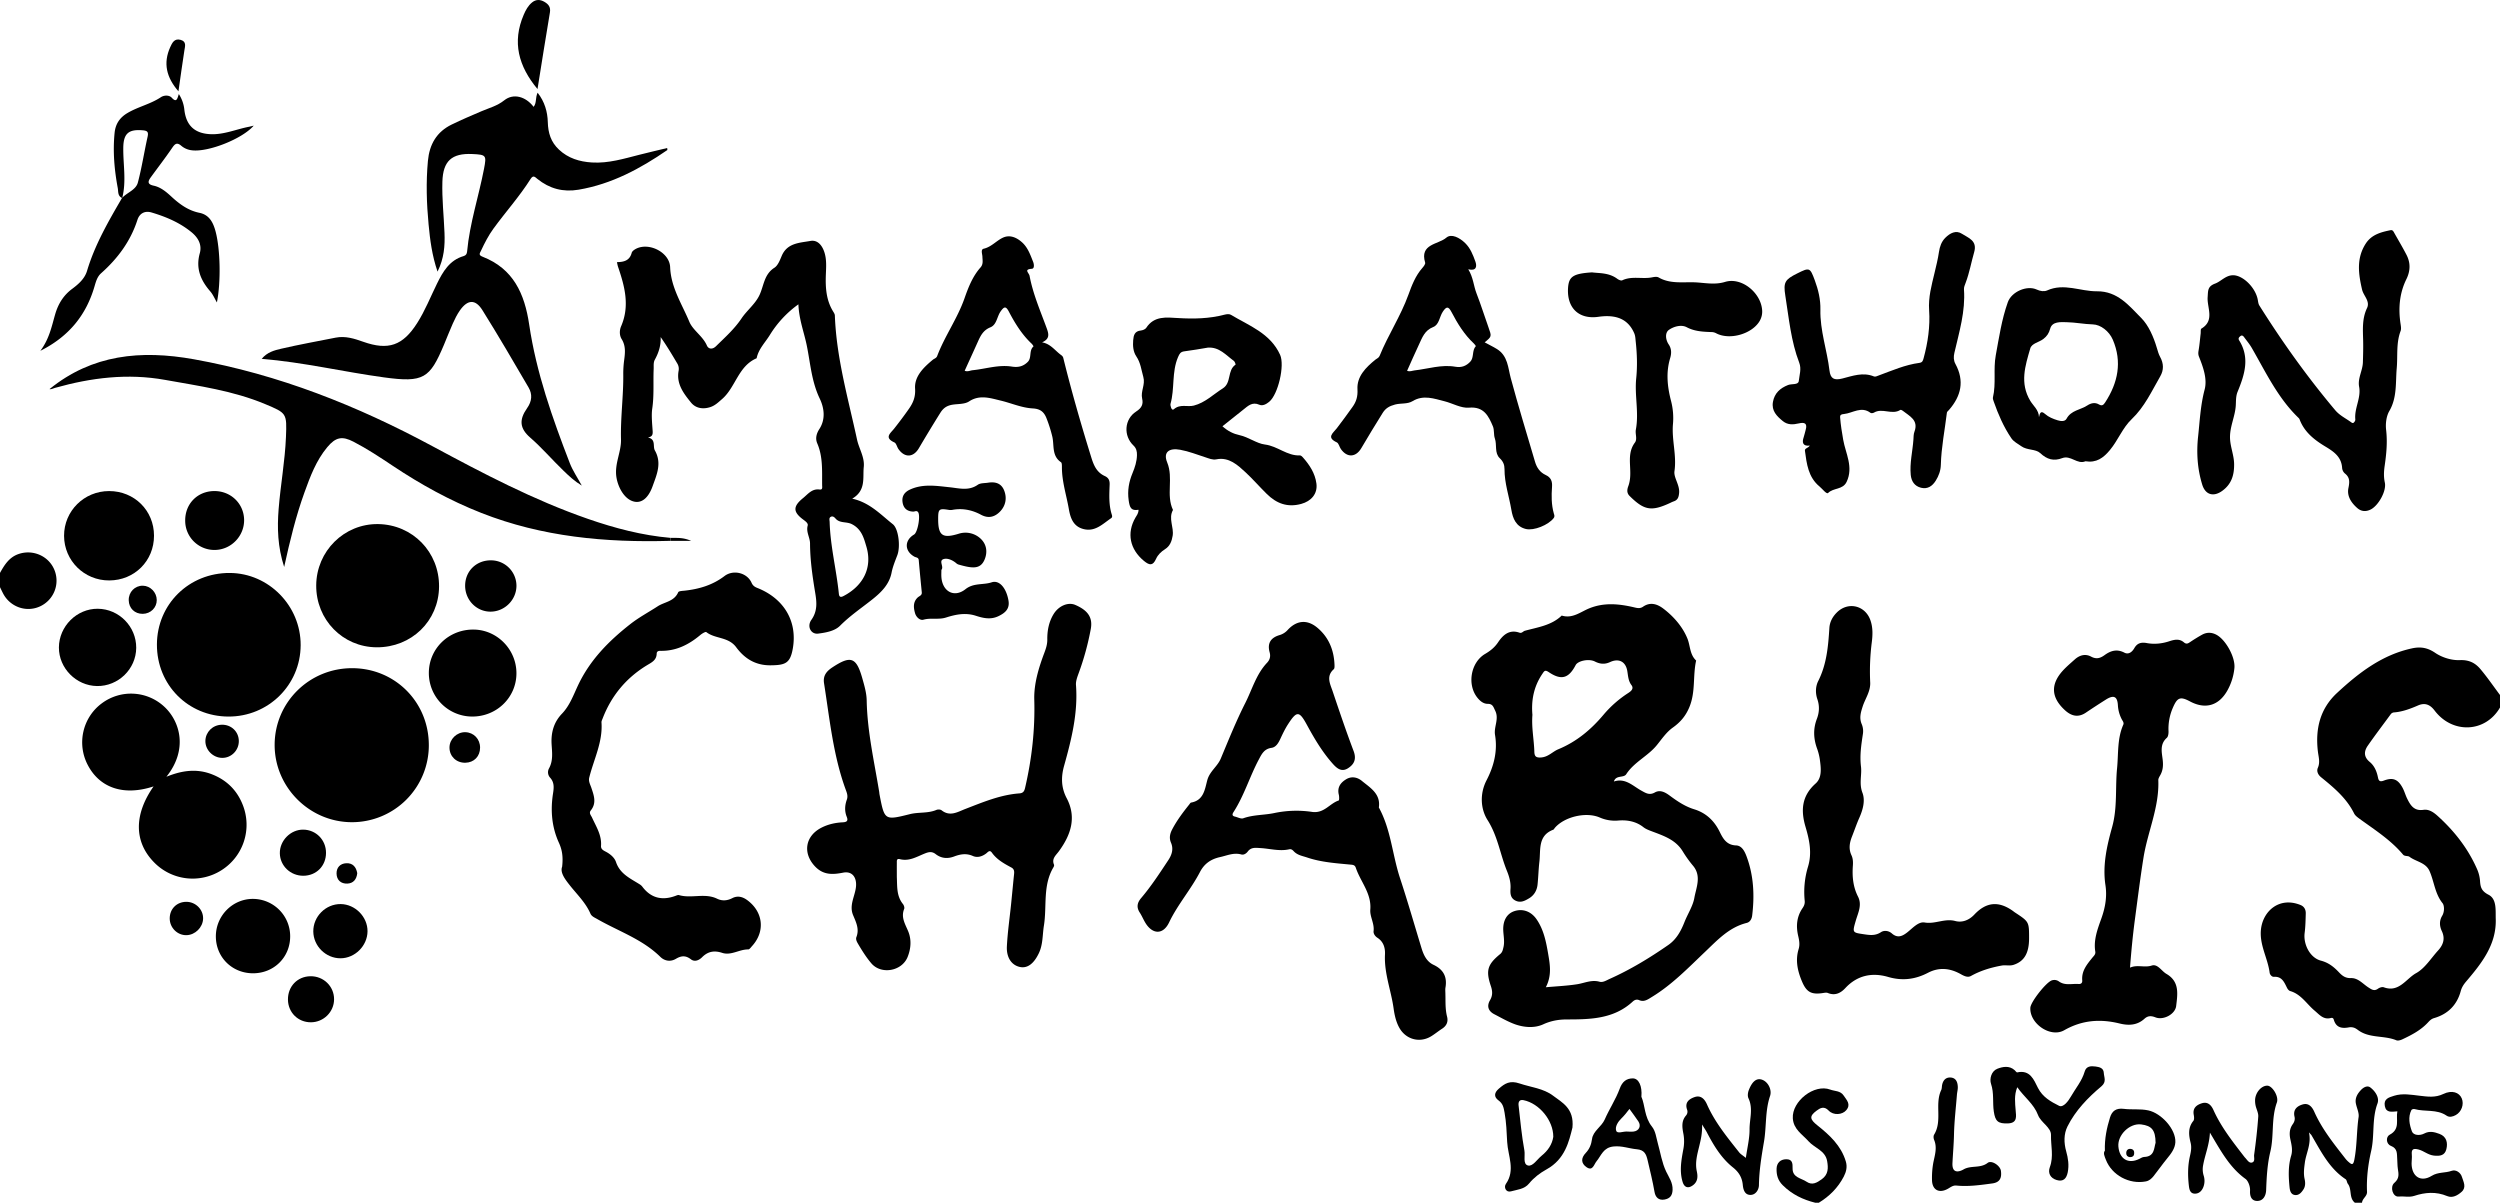 <svg id="Calque_1" data-name="Calque 1" xmlns="http://www.w3.org/2000/svg" viewBox="0 0 4064.08 1955.2"><path d="M4074.34,2167.44c-13.34.57-28.94-4.26-40.05-11.83-12.59-8.57-24-10.26-37.62-7.31-48.71,10.52-86.42,39.58-121.83,72.38-27.92,25.87-35.56,58.67-31.26,95.18,1.05,8.92,4,17.44-.06,26.68-2.35,5.4.17,11.16,5.22,15.26,20.83,16.92,41.42,34,53.71,58.84,1.8,3.63,5.75,6.45,9.21,9,24.63,17.86,50.46,34.24,70.34,57.91,2.66,3.16,8,1.68,10.44,3.56,10.64,8.06,26.38,9.2,32.59,23.11,7.63,17.11,8.66,36.68,21.17,52.29,3,3.69,3.55,13.74-.57,20.57-4.91,8.14-4.36,16.77-.57,24.82,5.77,12.27,2.34,22.33-6,31.5-11.63,12.73-21.43,29-35.78,36.9-16.33,9-27.84,32.07-52.52,23-2.59-1-7,.47-9.46,2.28-6.12,4.46-10.34,1.29-15.37-1.91-9.16-5.83-16.92-15.68-28.53-15.32-9,.27-14.08-3.65-19.48-9.35-8.2-8.65-16.68-15.67-29.37-19-18-4.71-28.86-26.75-26.47-45.16,1.35-10.41,1.49-21,1.8-31.51.19-6.21-2.46-11.34-8.47-13.78-34.11-13.84-60.08,9.24-64.11,37.69-3.67,25.94,10.74,47.93,13.86,72.3.43,3.35,3.77,6.94,6.78,6.73,13.48-.92,17,9.07,21.63,18.19,1,2,3,4.36,5,4.94,17.75,5.12,26.72,21,39.75,31.89,7.6,6.34,14.21,15,26,12,2.9-.73,4.36,0,5.19,2.81,3.84,13.3,13.73,14.46,25.1,12.22a12.88,12.88,0,0,1,1.84-.11,15.94,15.94,0,0,1,9.62,2.67c.67.43,1.35.85,2,1.33,18.66,14.54,42.73,8.81,63,17.2,2.62,1.09,6.81-.09,9.7-1.45,15.18-7.14,30.07-14.86,41.71-27.42,2.9-3.13,5.5-5.85,10.15-7.21,22.36-6.5,37.07-21.24,43.16-43.78,1.71-6.32,4.83-11,9-15.9,25.11-29.54,49.29-59.89,47.93-101.63-.45-13.89,1.95-32.15-11.71-39.18-11.71-6-13.22-12.55-13.87-23a58.07,58.07,0,0,0-5.08-19.33c-14.74-33.37-36.85-61.43-63.77-85.76-6.41-5.79-14.12-11.29-23.13-9.94-15.36,2.29-21.21-7.56-26.58-18.52-2.72-5.56-4.31-11.7-7.23-17.14-7.47-13.91-15.69-17.54-30.48-11.9-7.05,2.68-8.59,0-9.68-5.41-1.95-9.65-5.76-18.64-13.3-24.86-10-8.24-9.52-17.34-3.17-26.5,12-17.28,24.78-34,37.21-51a7.57,7.57,0,0,1,6.07-3.08c13.52-1.15,26.2-6,38.35-11.26,12.35-5.4,20.47-.29,27,8.29,29.12,38.38,82.73,36,106.36-5.05v-20.13c-10.51-14-20.45-28.58-31.71-42C4099.52,2172.14,4089.53,2166.79,4074.34,2167.44Z" transform="translate(-75.56 -1094.32)"/><path d="M3923.47,3031.78c-1-22.49,1.77-44.59,6.75-66.48,5.77-25.32.92-51.87,10.24-77.07,3.46-9.36-3.38-19.83-11.58-26.08-5.06-3.87-11.43,0-15.33,4.17-5.58,5.91-9.9,13-8.22,21.79,1.41,7.46,5.47,15.17,4.45,22.2-3.37,23.09-2.46,46.54-7,69.55-1.93,9.78-4.87,7.15-9.61,3.08a37.33,37.33,0,0,1-4.91-5.22c-18.75-24.06-37.93-47.82-50.48-76-3.43-7.7-9.05-14.8-18.67-12.06-9.24,2.63-16.27,8.37-13.49,20.08,1,4.31-.12,8.25-2.89,12.1-5.3,7.37-5.81,15.53-3.9,24.5,1.85,8.68,4.11,17.38,1.31,26.72-5,16.72-4.32,34-2.62,51.19.58,5.78,2.15,12.17,9.22,12.77,6.32.54,10.35-4.42,13.49-9.33,3.28-5.16,3-11.28,1.78-16.76-2-9.11-.79-17.62.41-26.75,2.06-15.61,10.77-29.92,6.7-48.67,0-.1,0-.2,0-.3l.18.2c2.61,2.87,3.37,3.5,3.82,4.25,15.43,26.25,28.91,54,55.54,71.61,2,1.31,2,5.29,3.66,7.48,7,9.15,1.45,22.89,11.49,30.82h11.51a9.45,9.45,0,0,1,.93-3.51C3918.39,3041.18,3923.74,3037.83,3923.47,3031.78Z" transform="translate(-75.56 -1094.32)"/><path d="M3072.81,3007.11c4.16-8,6-16.05,3.36-24.78-7.64-25.53-26.26-42.73-46.07-58.48-12.28-9.76-13.76-14.83-1.64-23.84,5.77-4.29,12.13-8.36,19.87-.26s22.08,6.92,28.47-.56c8.21-9.6.81-16.53-4.23-24.05-5.3-7.91-14.34-6.78-21.69-9.55-26-9.79-62.58,19-60.86,46.68,1.12,18,15.4,25.94,25.46,37.26,9.84,11.06,27.37,15,30.36,32.33,1.92,11.09,2.13,21.59-8.67,29.39-7.83,5.65-15.51,10.38-24.66,4.19-8.81-6-23.21-6.75-22.86-21.85.19-8.06-.36-14.92-10.4-14.77-9.62.13-15.36,6.13-15.63,15.32-.28,9.92,1.88,18.8,10,26.88,15.07,15,32.86,23.5,52.92,28.5h5.75C3049.59,3039,3063.37,3025.19,3072.81,3007.11Z" transform="translate(-75.56 -1094.32)"/><path d="M140.66,2080.06A46,46,0,0,0,164,2020.78c-9.27-22.65-35-33.87-58.35-25.78-15.27,5.29-22.9,17.75-30.13,30.75v23c1.66,3.4,3.26,6.83,5,10.19C92,2081.14,118.38,2090.38,140.66,2080.06Z" transform="translate(-75.56 -1094.32)"/><path d="M2584.36,2759.47c12.79-5.88,25.39-7.92,38.69-7.91,38.19,0,76-.81,106.57-28.92,2.57-2.37,6.11-4.41,10.52-2.5,8.2,3.57,14.17-1.1,21-5.26,32.68-19.94,58.94-47.25,86.34-73.32,20.05-19.09,39-39.81,67.59-46.93,5.39-1.35,8.18-6.31,8.88-12,4-32.75,2.5-65-9.16-96.22-3.09-8.28-7.74-17.43-17-17.75-15.56-.54-21.31-11.23-26.65-22.11-8.93-18.16-22.17-30.71-41.54-36.67-14.88-4.57-27.48-13.15-39.83-22.28-7.12-5.27-15.49-9.87-23.92-5.09-9,5.11-15,1-22.21-3-13.83-7.6-25.79-20.91-44.5-14.74,3.45-11,15.83-5.35,20.07-11.86,12.84-19.75,35.06-29.32,49.59-47.06,8.19-10,15.37-21,26-28.63,12.18-8.67,20.88-18.56,27-33.22,10.4-24.85,5.47-50.95,11.07-75.88-10.48-9.79-9.46-23.93-14.1-35.49-7.61-18.93-22-35.8-39.08-48.81-10.12-7.72-21.4-11.31-33.12-3.22-5.16,3.55-9.88,2.1-15,.91-24.09-5.58-48-8-71.94,1.54-14.51,5.76-27.71,17.47-45.28,11.93-16.72,16.17-38.92,18.93-59.93,24.74-2.9.8-4.79,4.47-8.83,3.08-16.47-5.71-26.74,3.8-34.76,15.76-5.58,8.31-12.64,13.86-21,18.78-23.43,13.79-29.65,49.9-12.59,71.16,4.35,5.41,9.82,10,16.78,10,8.38-.06,9.35,5.41,12.2,11.16,6.64,13.46-2.48,26.28-.27,39.41,4.4,26.14-1.83,50.62-13.7,73.52-11.58,22.31-9.6,47.32,1.52,64.8,16.59,26.08,20.39,55.26,31.41,82.4,3.77,9.29,6.62,18.91,5.94,29.29-.52,7.77-.2,15.46,8.54,19.52,8.22,3.8,15.08-.06,21.56-3.91,8.29-4.91,12.87-12.87,13.86-22.39,1.29-12.38,1.54-24.87,3-37.23,2.26-19.47-2.75-42.28,22.48-51.94,1.17-.45,1.85-2.14,2.8-3.22,15.74-18,50.68-26.2,72.79-16.64a61.31,61.31,0,0,0,30.5,4.91c14.07-1.12,28.42,1.3,40.4,10.77,3.28,2.59,7.38,4.33,11.33,5.86,19.88,7.69,40.69,13.63,52.82,33.71a191.76,191.76,0,0,0,16.74,23.32c14,16.83,4.91,35.61,2,52.15-2.27,13.09-10.87,26.16-16.12,39.48-5.7,14.45-13,27.87-26.14,37-30.3,21.05-61.76,40.15-95.51,55.24-5.21,2.33-10.78,6.11-16.32,4.55-13-3.65-24.34,2.18-36.46,4.08-16.25,2.56-32.79,3.25-50.89,4.89,9.87-18.94,6.83-36.57,3.85-54-3.38-19.82-7.23-39.69-19-56.64-9.08-13.07-22.91-17.63-36.46-12.93-11.79,4.08-18.33,15.43-17.58,31.36.43,9.06,2.49,18.11.32,27.17-1,4.05-1.55,8-5.45,11.19-20.54,16.8-23.51,26.68-15,52,2.76,8.23,3.11,15.21-1.4,22.94-5.55,9.52-2.91,17.67,6.94,22.75,11.46,5.92,22.74,12.55,34.84,16.75C2554.15,2764.72,2570.5,2765.84,2584.36,2759.47Zm98.25-503.62c-20.34,24.29-43.94,44.15-73.89,56.52-9.19,3.79-16,12.32-27.59,13.29-8.81.74-11.1-1.95-11.3-9.46-.54-19.62-4.76-39-3.12-59.78-2.05-23,1.93-45.37,15.68-65.94,3.74-5.59,4.64-7.71,11.09-3.39,20.2,13.55,32.24,10.06,43.49-11.53,3.64-7,21.52-10.86,31.31-5.86,8.35,4.25,16.06,4.9,24.63.93,14.14-6.56,25.38-.89,28,14.4,1.37,8,1.5,16,6.78,23,4.63,6.13-1.4,10.36-5.07,12.78A180.45,180.45,0,0,0,2682.61,2255.85Z" transform="translate(-75.56 -1094.32)"/><path d="M1823.6,2077.71c-11.6-5-27,1.34-35.33,15-7.67,12.62-10.35,26.69-10.18,41.26.09,7.78-2.14,14.51-4.89,21.82-9.19,24.43-17,50.16-16.28,76,1.37,48.74-4,96.31-15,143.53-1.24,5.29-3.15,8.31-9.17,8.75-31,2.26-59.3,14.3-87.84,25.29-12.7,4.88-24.93,13-38.66,2.2-1.86-1.47-6-1.64-8.36-.64-13.81,5.91-28.87,3.33-43,6.86-41.38,10.33-41.39,10.29-49.55-32-.27-1.41-.31-2.86-.54-4.28-8.06-49.34-19.38-98.2-20.31-148.59-.23-12.21-3.89-24.55-7.28-36.46-9.65-33.8-18.65-36.83-48.3-17.37-9.36,6.14-15.75,13.34-13.76,25.94,9.24,58.52,14.87,117.75,35.58,173.91,1.86,5,3.47,9.77,1.5,15.25-3.35,9.27-3.89,18.74-.14,28.07,2.61,6.48,0,8.52-6.32,8.83-12,.58-23.71,3.11-34.55,8.59-27.12,13.71-31.14,42.15-10.19,63.66,13.46,13.81,28.59,12.82,45.13,9.61,15.22-3,22.55,8.28,20.87,23.38s-11.35,29.62-4.66,45.65c4.73,11.36,10.52,22.56,5.41,35.63-1.39,3.59.53,7.41,2.55,10.85,6.55,11.16,13.38,22.11,21.82,32,16,18.63,49.59,12.73,58.87-10.47,5.54-13.84,6.5-28.44.79-42.06-4.94-11.81-11.88-22.49-6.37-36.08.86-2.1-.47-6-2.09-8-10.57-13.12-9.13-28.69-9.87-43.91,0-7.67-.07-15.33,0-23,0-3.22-.54-7.34,5-5.92,14.78,3.8,27.08-3.77,39.76-8.94,6.56-2.68,12-4.25,18.42.75,8.9,6.88,19.07,7.92,29.87,3.85,9.94-3.73,19.79-5.63,30.49-.87,7.27,3.24,15,1,21.62-4,2.7-2,5.67-6.61,9.35-1.43,8.06,11.37,19.82,17.82,31.62,24.17,4.75,2.56,4.93,6.34,4.46,10.88-1.69,16.19-3.17,32.4-4.82,48.59-2.34,22.85-5.67,45.64-6.85,68.54-1,18.59,7.77,30.72,20.87,33.65,12.35,2.76,22.8-5,31.07-22.27,6.84-14.29,5.82-29.85,8.24-44.88,5.1-31.64-2.15-65.33,15.56-94.91.69-1.16,1.33-3,.88-4.1-4.16-9.93,3-15.14,8-22,19.22-26.31,29.08-54.8,12.61-86.08-9.17-17.41-9.3-34.63-4.25-52.68,12-42.93,22.79-86,19.33-131.27-.48-6.34,2.14-13.2,4.4-19.41a442,442,0,0,0,19.67-71.8C1852.09,2098.6,1844.62,2086.78,1823.6,2077.71Z" transform="translate(-75.56 -1094.32)"/><path d="M2425.27,2711.83c0-5.36-.49-8.8.08-12.06,3-17.4-3.24-29.38-19.41-37-11.18-5.25-16.1-15.87-19.54-27.16-11.56-37.94-22.5-76.09-34.92-113.75-12.53-38-14.72-79-34.42-114.83,3.2-22.27-13.9-31.94-27.58-43.24-7.3-6-16.67-8-25.5-2.71-9.24,5.56-14.92,13.31-12,25.15.75,3.07.8,9.07-.24,9.41-14.83,4.87-23.54,21.29-43.2,18.54a174.2,174.2,0,0,0-61.16,1.8c-16.65,3.59-34.17,2.62-50.69,8.56-3.75,1.35-9.09-1.69-13.68-2.76-5.14-1.18-4.14-4.28-2.12-7.43,17.19-26.69,26.14-57.33,40.94-85.18,4.79-9,8.71-17.4,20.71-19.11,7.37-1.06,11.32-8,14.48-14.81,3.8-8.22,7.76-16.46,12.68-24,14-21.56,18-21.39,30.38,1.36,12.14,22.34,25,44.13,42,63.21,6.81,7.64,14.32,14,24.7,7.47s14.15-15.12,9.23-28.12c-12.16-32.16-23.18-64.77-34.15-97.37-4-11.8-10.86-24.24,1.9-35.57,1.39-1.23,1.31-4.58,1.23-6.92-.86-24.09-9.3-45-28-60.62-16.38-13.67-33.46-12.09-48,3.57a28.39,28.39,0,0,1-13,8.39c-14.56,4.21-20.57,13.18-16.46,28.09,1.81,6.6.43,12.11-4.28,17.09-17.53,18.55-24.13,43.21-35.26,65.21-14.86,29.37-27.2,60.05-39.91,90.47-5.4,12.91-17.94,20.61-21.87,34.94-4,14.72-5.7,32.88-26.24,36.54-1.16.21-2.15,1.86-3,3-10.18,12.72-20,25.71-27.63,40.17-3.73,7-5.57,14.14-2.21,22,4.38,10.24,1.59,19.43-4.28,28.36-14,21.21-27.85,42.45-44.3,61.85-6.36,7.52-7.79,14.87-2.18,23.47,3.38,5.18,5.76,11,8.94,16.33,11.71,19.57,29.11,20,38.82-.38,13.84-29,35.2-53.23,50-81.65,6.53-12.58,16.34-20.84,32.76-24.49,11.84-2.63,22.3-7.73,34.86-4.2,3.62,1,7.81-1.66,10.06-4.67,5.57-7.45,12.62-6.24,20.55-5.81,15.66.87,31.21,5.58,47,2,3.42-.77,5.47,1.16,7.41,3.24,5.92,6.36,14.1,7.52,21.78,10.12,22.88,7.72,46.73,9.28,70.46,11.54,4.18.4,7.07.62,8.64,5.27,7.62,22.66,25.65,41.36,23.52,67.92-.91,11.43,6.88,22.52,5.32,34.85-.54,4.23,2.51,8.47,6.2,10.85,10.16,6.54,12.87,16.8,12.33,27.39-1.51,30.23,9.94,58.2,14,87.42,1.53,10.89,3.83,21.67,9.28,31.48,10.58,19.06,33.15,25.25,51.76,13.91,6.12-3.73,11.68-8.37,17.71-12.26,7.36-4.75,10.34-11.28,8.2-19.65C2424.82,2734.73,2425.58,2722.25,2425.27,2711.83Z" transform="translate(-75.56 -1094.32)"/><path d="M1392.39,1977.87c.1,27,4,53.7,8.42,80.31,2.52,15.15,3.83,29.58-6.23,43.75-7.69,10.82-.69,23.93,11,22.41,12.57-1.64,27-4.11,35.65-12.85,16.23-16.33,35-28.88,52.71-43,13.77-11,27.25-23.87,31-43.27,1.87-9.66,5.8-19,9.3-28.27,5.49-14.56,1.83-43.22-7.24-50.42-20-15.86-37.6-35.28-66.07-41.57,22.8-13.31,16.91-34,18.79-51.52,1.68-15.65-7.76-29.87-10.9-44.39-14.43-66.78-33.58-132.92-36.09-201.88-.08-2.19-1.54-4.47-2.76-6.45-11.38-18.38-12.65-38.81-11.89-59.56.46-12.47,1.54-24.93-2.45-37-3.61-11-11-20.26-22.64-18.16-17.52,3.17-37.79,3.16-46.68,24.36-2.93,7-6.17,15.58-11.94,19.27-16.65,10.66-17,28.79-24,44-6.76,14.72-20.53,25.14-29.24,38.12-11.8,17.58-26.83,30.85-41.43,45.21-6.32,6.22-12.57,4.64-15-.92-6.67-15.47-22.71-24.58-28.58-38.73-12-28.79-29.85-55.55-31.16-88.65-.92-23.42-32.6-40.18-54.09-30.58-3.32,1.49-7.63,4.29-8.42,7.28-3.29,12.53-12.55,15-24,15.08.74,3.16,1.1,5.51,1.85,7.73,10.8,31.66,19.3,63.31,5,96.43-2.83,6.55-3,14.81.87,21,6.92,11.19,5.56,22.63,4,34.53a163.92,163.92,0,0,0-1.4,22.9c.39,35.3-4.62,70.38-3.69,105.75.54,20.51-10.85,39.39-7.45,61.27,2.57,16.57,13.14,36.38,29.08,39.76,12.22,2.6,23-6,29.9-25.5,6.68-18.72,15.12-37.19,3.55-57.71-3.74-6.64,2.21-18.17-11.34-21.11,7.46-1.3,8.09-5,7.7-10.8-.83-12.12-2.2-25.58-.64-36.19,3.18-21.63,1.37-42.85,2.3-64.2.23-5.25-.7-10.58,2-15.43,6.15-11.26,10-23.12,9.36-36.62,9.84,14.11,18.37,28.33,26.81,42.6a17,17,0,0,1,2.38,12.3c-3.9,21.21,8.21,36.87,20.17,51.58,7.65,9.41,19.47,11.34,31.63,7.29,7.57-2.52,12.9-7.83,18.72-12.85,22.19-19.15,26.3-53.52,56-66.29.32-.13.46-.83.57-1.29,3.24-14.24,13.63-24.51,21-36.35a172.52,172.52,0,0,1,46.66-50.21c.9,24.65,9.23,45.46,13.65,67.23,5.85,28.89,7.74,58.33,21,86,6.9,14.4,10.16,32.94-.62,49.58-4.38,6.76-7,14.88-3.39,23.26,9.42,21.83,7.67,45,7.94,67.84,0,2.95,1.29,7.91-4.11,7.16-12.52-1.73-19.07,7.62-27,14-16.52,13.46-16.39,22.52.43,34.91,3.75,2.77,8.22,6,7.19,9.7C1385.67,1959.27,1392.35,1968,1392.39,1977.87Zm34-43.51c3-1.45,5.57.72,7.45,2.91,6.86,8,17.5,4.7,26.24,9,16.39,8.12,20,23.55,23.88,36.56,10.26,34.49-5.22,64-37.61,80.66-6.3,3.24-6.87-1.44-7.19-4.65-4-38.7-13.76-76.62-14.9-115.7C1424.28,1940.16,1422.59,1936.17,1426.38,1934.36Z" transform="translate(-75.56 -1094.32)"/><path d="M1310.07,2051.48c-5-2.16-9.82-3.15-12.76-9.81-7.19-16.29-29.7-21.8-44-10.89-19.25,14.66-41.06,21.13-64.55,23.71-3.73.41-9.79.57-10.68,2.62-6.64,15.22-22.2,15.56-33.45,22.89-14.68,9.55-30.42,17.89-44.56,29-35.26,27.67-65.58,58.5-84.85,99.41-7.52,15.94-13.45,32.86-26,46-13.52,14-18.08,30.88-16.95,50,.78,13.19,2.72,26.58-4.35,39.27a13.1,13.1,0,0,0,2,14.92c6.95,7.68,6.11,16.36,4.66,25.64-4.3,27.51-2.13,54.43,9.54,80.05,4.88,10.72,7.23,21.72,5.25,39.07-3.56,9.42,4.6,20.23,13.13,30.94,11.58,14.55,25.19,27.6,32.8,45.06,2,4.69,6.81,6.52,10.94,8.89,34.59,19.92,73.39,32.69,102.74,61.55,6.83,6.71,16.45,8.5,25.34,3.22,8.62-5.13,15.85-5.85,24.39.76,6,4.63,13,1.82,18.17-3.34,9.48-9.55,19.82-11.36,32.74-7.11,14.49,4.76,27.83-5.83,42.31-5.6,2.07,0,4.36-3.43,6.27-5.53,21.56-23.66,18.2-55.38-7.89-74.59-7.44-5.47-15.63-7.7-24.23-3.27-8.28,4.27-16.59,4.94-24.8.94-20-9.73-41.72.12-62-5.88-1.58-.46-3.73.58-5.51,1.23-21.71,8-40,3.88-54.2-15.14a16.25,16.25,0,0,0-4.33-3.69c-15.1-9.51-31.8-16.81-38.29-36.1-2.5-7.43-9.48-13.16-16.92-17-4-2.07-7.81-4.18-7.42-9.4,1.29-17.28-7.9-31.16-14.58-45.87-1.67-3.67-5.54-7.27-2-11.71,9.67-12.08,5-24.24.87-36.68-1.76-5.32-4.95-10.54-3.45-16.62,7.35-29.72,22.19-57.77,19.91-89.66-.16-2.21,1.16-4.59,2-6.81,14.1-36.52,37.82-65.18,71.1-85.68,7.87-4.85,16.38-8.31,16.64-19.41.09-3.78,3-4.59,6.06-4.53,25.26.54,46.06-9.94,64.87-25.73,2.79-2.35,8.44-5.74,9.72-4.75,14.52,11.36,35.8,7.36,48.6,24.66,13.08,17.68,30.55,29.63,56,29.35,23.94-.25,31.82-3.22,36.07-27.5C1371.8,2105.67,1351.42,2069.38,1310.07,2051.48Z" transform="translate(-75.56 -1094.32)"/><path d="M3696.26,2217.16a93.16,93.16,0,0,0,11.61-36.66c1.82-17.42-13.91-46.19-29.3-54.33-7.8-4.12-15.68-4.25-23.32,0-6.68,3.69-13.18,7.75-19.51,12-3.46,2.34-6,3.73-9.95.38-7.5-6.42-15.59-4.49-24.28-1.63-11.51,3.78-24,5-35.71,2.85-9.64-1.81-15.91.09-20.54,8.1-3.78,6.54-9.5,10.94-16.28,7.4-12.13-6.32-22.27-3.13-32.05,3.95-7.1,5.13-13.42,7.14-22.07,2.49-9.27-5-18.67-2.41-26.5,4.64-6.4,5.76-13.05,11.34-18.88,17.64q-31.21,33.81,3.07,65c10.24,9.35,21.33,12.27,33.8,3.88q16.07-10.83,32.46-21.17c13-8.25,18.93-5.37,19.69,9.55a56.09,56.09,0,0,0,6.06,22c1.43,2.94,4.24,5.67,2.66,9.23-10,22.57-7.73,46.89-10.06,70.52-3.13,31.82.73,64.16-8,95.61-8.6,30.95-15.83,62.19-10.91,94.75,2.79,18.43-.25,36-6.46,53.49s-13.15,35.11-10.07,54.39c.74,4.61-2.39,7-4.72,9.88-8.75,10.85-17.8,21.54-16.49,36.9.37,4.29-2,6.23-6.06,5.92-10.75-.82-22.09,3-32-4.25a12.58,12.58,0,0,0-11-1.75c-9,2.35-34.77,35-35.3,44.62-1.42,25.7,32.68,49.34,55.06,36.55,29-16.53,58.51-18.72,89.94-11,14.49,3.59,28.53,3.21,40.43-7.62,5.49-5,10.82-5.15,18-2.31,12.81,5.06,32-5,33.61-18.45,2.24-19.13,5.94-39.6-15.83-52.23-8.07-4.68-14.29-16.7-23.9-13.55-11.87,3.88-23.27-1.94-35.3,3.41,2.08-26.86,4.47-52.18,7.87-77.62,4.49-33.63,8.67-67.29,14-100.84,6.72-42.36,25.89-82.32,24.14-126.28-.11-2.58,1.64-5.41,3-7.83,4.53-7.82,5.19-16,4.18-24.9-1.41-12.47-5.16-25.58,6.64-36.12,2.33-2.09,2.91-7.15,2.79-10.79a85.35,85.35,0,0,1,6.72-37.32c7.27-17.14,11.82-19.87,28.14-11.12C3660.49,2247.85,3682.35,2241.61,3696.26,2217.16Z" transform="translate(-75.56 -1094.32)"/><path d="M3263.39,2678.12c5.33,3,11.05,5.66,16.24,2.77,15.66-8.72,32.21-13.68,49.79-16.9,6.68-1.23,13,.94,19.59-1.24,17-5.59,25.07-18.69,25.08-43,0-27.05,0-27-23.14-42.22-1.2-.79-2.29-1.73-3.46-2.56-22.85-16.1-42.88-14.54-62.33,6.07-8.89,9.41-20,13.47-31.08,10.5-17.17-4.62-32.62,5.38-49.8,2.42-10.06-1.74-19.35,9.05-28,15.88-7.92,6.24-15.85,10.25-25.35,1.84-4.87-4.32-12.31-5.47-17.59-2-8.83,5.8-17.1,5-26.89,3.52-19.78-2.94-19.88-2.3-14-22.49,3.71-12.66,10.45-25.28,3.54-38.85-8.1-15.92-9.61-32.81-8.35-50.25.42-5.76.23-11.62-2.26-16.93-4.87-10.37-3.15-20.37.83-30.44s7.55-20.65,12-30.68c5.85-13.13,9.78-28,5-40.47-5.77-15.05-.73-28.94-2.36-42.48-2.25-18.63.49-35.58,3.11-53.24a29.57,29.57,0,0,0-1.76-15.47c-4.46-10.14-1.84-19.05,1.28-28.83,4.17-13.06,13-24.63,12.35-39.3a373.83,373.83,0,0,1,2.46-64.49c1.62-12.33,2.13-24.81-2.22-36.94-8.62-24-36.32-30.42-54.41-12.42-7,6.94-11.58,15.34-12.21,25.3-1.89,29.6-4.33,58.94-18.09,86.14-4.65,9.2-4.68,20.12-1.44,29.59,3.85,11.24,3.11,21.72-.84,32.1-6.1,16-5.47,31.62.13,47.5a90.64,90.64,0,0,1,4.67,18c1.82,13.84,4.17,29.7-6.8,39.48-22.84,20.36-24.26,43.95-16.36,70.58,6.29,21.23,10.76,42.36,4,64.66a141.76,141.76,0,0,0-5.38,55.44c.47,4.7-1,8.27-3.53,11.94-9.6,14-10.79,29.39-7,45.4,1.66,7.09,2.87,13.95.65,21.18-5.66,18.46-1.57,36.08,5.69,53.09,7.44,17.43,15.66,21.32,35,18.14,2.23-.36,4.87-.71,6.84.1,11.64,4.82,20.81.19,28.36-7.94,19.46-20.95,43.68-25.7,69.6-18.15,23.27,6.78,44.25,4,65-6.85C3228.28,2666.15,3246.14,2668.34,3263.39,2678.12Z" transform="translate(-75.56 -1094.32)"/><path d="M797.27,1654.82c4.84-11.45,9.21-23.09,14.32-34.42,3.33-7.38,6.93-14.8,11.56-21.4,12.55-17.89,25.19-18.75,36.65-.43,25.87,41.33,50.41,83.5,75,125.61,6.52,11.16,5.53,22.43-2.37,33.63-13.37,19-12,33,5,47.82,19.23,16.73,35.72,36.08,54,53.69,8.83,8.51,17.66,17,29.92,24.41-7.21-13.31-14.82-24.36-19.52-36.54-28.27-73.18-54.48-147.22-66-225.12-7.44-50.33-25.74-91-76-110.52-7.05-2.74-4.13-5.8-2.35-9.63,5.86-12.59,12.22-24.94,20.41-36.18,19.74-27.08,42.26-52.1,60.19-80.5,4.34-6.87,7.24-3.13,11-.11,19.73,15.91,41.79,21.86,67.12,17.55,53.68-9.12,100.08-34.11,144.17-64.44.3-.2-.08-1.39-.25-3.3-15.1,3.65-30,7.1-44.74,10.85-25.5,6.47-50.78,14.32-77.56,12.66-20.07-1.25-38.58-6.75-53.68-21-13-12.19-17.59-26.83-18.07-44.76-.44-16.41-5-33-16.58-47.69-3.91,8.45-1.29,16.73-6.5,23-12.76-16.83-32.79-22.51-47.67-10.63-11.38,9.08-24.33,12.36-36.87,17.7C842.16,1282,825.89,1289,810,1296.7c-24.62,11.93-36.33,32.2-38.83,59.33-3.18,34.54-2.14,69,1.13,103.31,2.38,25.09,5.54,50.22,14.54,76.53,10.77-21.77,12.12-42.14,11.31-62.9-1.08-27.75-4.27-55.42-3.43-83.25,1-33.56,15.07-46.58,48.74-45,22.54,1.06,23.13,2,19,23.73-8.62,45-23.36,88.85-27.57,134.8-.35,3.79-1.87,6.26-5.6,7.34-23.05,6.69-33.75,25.35-43.4,45-10.55,21.45-19.31,43.8-32.21,64-23.29,36.55-46.82,44.79-87.63,30.33-14.58-5.17-29.12-9.82-44.83-6.71-29.55,5.85-59.21,11.23-88.54,18-11,2.55-22.79,5.59-31.69,16.46,68,5.58,132.87,21.16,198.71,30.12C764.56,1716.68,774.18,1709.41,797.27,1654.82Z" transform="translate(-75.56 -1094.32)"/><path d="M3687.93,1892.4c15-10.77,19.67-25.34,19.49-43.5-.14-14-5.7-26.67-6.58-40.5-1.24-19.29,8.1-36.2,9.27-54.77.47-7.47-.08-15,3-22.51,11.21-27.29,20.25-55,2.6-83.27-2.12-3.41-.34-5.32,1.93-7.12,2.51-2,4.46-.41,5.95,1.6,4.25,5.78,8.92,11.33,12.49,17.52,22.9,39.7,42.47,81.6,76.25,114a6.72,6.72,0,0,1,1.57,2.39c7.72,20.51,24,33.24,41.73,43.92,14,8.42,26.28,16.88,27.37,35a13.38,13.38,0,0,0,4.43,8.78c8.56,6.73,7.72,14.23,5.76,24-2.63,13.13,4.91,24,14.57,32.41,6.2,5.41,13.71,6.14,21.48,2.32,12.68-6.22,26.16-30.15,23.18-43.87-2-9.18-1.61-18-.3-27,2.84-19.44,4.72-38.69,2.4-58.54-1.17-10,.23-22.23,5.18-30.71,12.85-22,10-46.5,12.06-69.56,1.82-20.2-1.19-40.79,6.3-60.6,1.25-3.32.52-7.63-.05-11.37-3.84-25.16-1.91-49.72,9.38-72.7,6.7-13.66,7-26.68.2-39.82-6.13-11.88-13-23.36-19.54-35-1.41-2.53-2.73-5.67-6.18-5-15.66,3.13-31,7.18-40.45,21.79-15.42,23.84-12,49-6,74.8,2.36,10.25,13.47,18.82,8,30.15-8.1,17-6.68,34.71-6.26,52.29.29,12-.06,23.78-.4,35.7-.38,13.78-8.72,26-6.13,39.85,3.44,18.36-8,34.86-6.2,53a5.78,5.78,0,0,1-1.43,4c-1.34,1.47-2,3.11-5.28.72-8.76-6.42-18.71-11-26-19.69-45.22-53.72-85.92-110.71-123.27-170.12-1.92-3-2.07-7.24-2.91-10.93-4.41-19.28-24.18-38.31-39.82-38.29-12,0-19.42,9.91-29.24,13.57-12.42,4.61-11.33,11.58-12.1,22-1.27,17.14,12,37.87-10.15,51.17-1.51.9-.91,5.38-1.23,8.2-1,8.55-1.71,17.15-3.08,25.64-.67,4.16-1.41,7.39.44,12,6.78,17.06,13.67,36,9.1,53.32-6.7,25.3-7.85,50.77-10.6,76.28-2.86,26.48-1.13,52.68,6.68,78.14C3660.7,1898.84,3673.89,1902.46,3687.93,1892.4Z" transform="translate(-75.56 -1094.32)"/><path d="M1935.22,2006.17c9,7.41,14.5,8.2,19.72-3.47,2.92-6.55,8.29-11.67,14.51-15.6,8-5,11-13.06,12.41-21.75,2.32-13.93-7.27-28.07.54-42-11.62-24.54,1.1-51.68-9.4-77.24-6.91-16.82,3.16-23.93,21-20.67,14.26,2.6,27.47,7.91,41.08,12.27,5.82,1.86,11.5,4.61,18.11,3.28,20.19-4.08,34.81,9.74,46.7,20.68s23.09,23.9,35,35.6c15.78,15.5,33.44,22.38,56,16.22,16.14-4.4,26.91-16.37,24.67-33.22-2.21-16.7-11.18-30.29-22.15-42.62-1.19-1.33-3.06-3-4.54-3-21,1-36.36-15.2-57.07-17.72-13.26-1.62-26.63-12.06-41.14-15.2-10.17-2.2-18.89-6.48-27.87-14.44,12-9.55,22.7-18.26,33.59-26.78,7.71-6,14.59-13.54,26.48-8.22,5.21,2.33,11.15-.91,15.85-4.73,14.67-11.94,25.58-59.31,17.86-76.37-15.87-35.13-50.35-47.34-80.18-65.21-2.47-1.48-6.74-1-9.85-.21-25,6.64-50.35,7.13-76.07,5.57-18.69-1.12-38.7-3.86-51.54,15.91-1.56,2.4-5.68,4-8.78,4.36-10,1-11.79,7.58-12.46,15.8-.76,9.34,0,18.72,5.14,26.31,7,10.35,8.1,22,11.35,33.41,3.56,12.43-4.64,23.28-1.9,35.21,2.11,9.13-.74,15.18-9.64,20.88-19.55,12.52-21.06,39.63-4.45,55.35,4.63,4.38,5.81,9.61,5.67,15.59-.24,10.25-3.27,19.76-7.16,29.09-5.94,14.28-8.58,28.41-6.32,44.49,1.63,11.56,3.77,17.4,16,15.27.08,5.76-2.91,9.11-5,12.74C1906.76,1961,1912.29,1987.26,1935.22,2006.17Zm43.18-255.37c7-24.81,1.76-51.5,12.16-75.84,2.33-5.45,4-8.75,10.32-9.52,12.77-1.56,25.43-3.93,38.14-6,18.69-1.38,29.52,12.32,42.42,21.63,1.62,1.17,3,5.83,2.67,6.06-13.79,9.16-6.25,29.44-20.66,38.53-15.51,9.76-28.8,23.29-47.19,28-10.55,2.7-22.2-3.19-32.55,6C1980.12,1762.83,1977.67,1753.38,1978.4,1750.8Z" transform="translate(-75.56 -1094.32)"/><path d="M344,1711.89c55.1,9.92,110.53,17.54,162.67,39.37,35.07,14.69,35.3,14.79,33.76,53.37-1.58,39.29-8.81,78-11.91,117.15-2.44,30.77-1.66,61.22,9,94.2,9.41-43.06,19.09-82.5,32.85-120.76,9.39-26.1,19.12-52.21,37.19-73.92,13.68-16.45,24.26-18.45,42.67-8.9,22.12,11.47,42.9,25.19,63.58,39,45.48,30.37,93.07,56.64,144.06,76.71,99,39,202.28,48.47,307.45,45.43v-4.87c-46-4-90.36-15.72-133.86-30.79-88.42-30.65-170.94-74.1-253-118.25-122.44-65.9-249.82-116.5-387.58-141.24-86.43-15.52-165.56-7.74-234.75,48.42,2.11,1,5.5-1,9.06-2C223.93,1708.3,282.94,1700.9,344,1711.89Z" transform="translate(-75.56 -1094.32)"/><path d="M3010.86,1793.38c-1.19,4-1.92,8.1-3.3,12.14-2.55,7.5-1.92,14.64,10.15,13.14-3.16,4.55-8.54,4.17-8,8.43,2.89,21.39,5.38,43,23.76,58.13,4.72,3.88,11.4,13,13.94,10.48,8.75-8.71,23.86-4.89,30.1-18.09,11.39-24.08-1.66-46.1-5.58-68.36-2.13-12.11-4.09-24.15-5-36.4-.35-4.58,2.36-5.08,6.24-5.48,14.34-1.48,28.14-13.23,43.18-1.9,1.14.86,4.06.51,5.51-.36,13.64-8.23,29.39,4.34,43-4.44.7-.45,2.74.5,3.75,1.31,11,8.81,26.29,15.13,19.07,34.29-1.47,3.91-1.32,8.49-1.62,12.78-1.34,19.07-6.18,37.9-4.36,57.17,1,10.42,6.16,18.34,16.7,21,10.79,2.68,18.42-2.66,24-11.56,4.91-7.86,8-16.38,8.25-25.65.74-28.59,6.43-56.6,9.84-84.87.19-1.57,2.16-3,3.39-4.38,19.78-22.66,25.45-47.25,10.48-74.82-3.08-5.67-3.18-11.62-1.69-18.05,7.85-33.94,18.15-67.52,15.58-103.08-.26-3.59,1.47-7.46,2.81-11,6.12-16.15,9-33.17,13.79-49.66,5.43-18.85-9.62-23.07-19.83-29.77-9.78-6.42-19.5-1.08-27,6.38-6.28,6.21-9.17,14.37-10.43,23.13-1.69,11.73-4.62,23.18-7.34,34.69-4.62,19.53-10.12,38.8-8.65,60.11,1.8,26-2,52.47-9,78.07-1.1,4-1.91,6.79-6.87,7.46-23,3.07-44.08,12.37-65.6,20.29-2.62,1-6,2.68-8.11,1.8-17.77-7.41-34.88-.9-51.5,3.32-13.57,3.44-19.34.2-20.93-13.18-3.94-33.07-15.51-64.92-14.74-98.85.37-16.21-3.44-32.34-9.15-47.69-7.78-20.93-8.5-21.1-28.71-11-19.72,9.83-22.62,14.28-19.18,35.91,5.84,36.77,9.17,74.12,22.68,109.31,3.81,9.94.21,20-.79,29.54-.7,6.77-11.44,4.17-17.46,6.55-13.05,5.17-22,13.3-24.53,27.41-2.61,14.49,6.22,23.26,16.17,31.32,7.89,6.39,16.76,5.79,26,3.64S3014.13,1782.42,3010.86,1793.38Z" transform="translate(-75.56 -1094.32)"/><path d="M1879.44,1881.89c.25-6.76-2-11-7.81-13.66-13-5.89-17.87-16.89-21.91-29.9-16.64-53.63-32.18-107.54-45.64-162.06-.65-2.67-2.35-3.91-4.26-5.32-9.47-7-16.48-17.69-30.18-20.07,12.08-5.49,11.3-12.46,7.65-22.48-10.26-28.17-22.4-55.76-28-85.52-1-5.27-10-10.58,3.67-11.62,4.73-.35,3.39-8,2.12-11.17-4.56-11.41-8.55-23.34-18.2-31.95-8.83-7.88-19.52-12.41-30.33-7.72-11,4.8-19,15.26-31.84,18.22-5.3,1.23-2.25,8.52-2.12,13,.17,6.16,1.74,12-3.15,17.56-12.78,14.42-19.72,32.29-25.92,50-11.57,33-32.19,61.47-44.5,94-1.31,3.43-4.8,4.09-7.16,6.06-14.8,12.36-30,26.8-28.71,46.8.85,13.63-3.14,23-9.9,32.67-7.65,11-15.71,21.69-24,32.21-6.12,7.78-16.85,14.77.23,22.62,3.18,1.46,4.17,7.3,6.63,10.79,10.26,14.57,24.31,13.74,33.22-1.42q17-28.9,34.76-57.34c4.51-7.2,9.85-11.76,20.08-13.4,8.82-1.41,19.62-.55,26.88-5.37,17.24-11.46,35.33-5,51.1-1.31,17.31,4.09,34,11.73,52.22,12.77,11.35.64,18.11,4.73,22.54,16.32a221.93,221.93,0,0,1,9.33,29.56c3.28,14.11-1.16,31.16,14.06,41.53,1.64,1.12,1.54,5.41,1.54,8.23,0,23.2,7.28,45.21,11.23,67.75,2.53,14.4,7,28.32,23.71,32.66,19.06,4.94,31.25-8.28,44.9-17.5,2.51-1.7,1.85-4,1.11-6.38C1877.81,1914.48,1878.84,1898.12,1879.44,1881.89Zm-133.19-199.17c-7.26,7.19-15.31,9.22-25.88,7.54-21.5-3.4-42.46,3.8-63.71,5.91-4.12.41-8,2.9-12.88.87,7.13-15.7,14.25-31.22,21.24-46.79,4.48-10,8.8-19.11,20.51-23.81,10.42-4.17,10.64-17.41,16.69-25.89,5.38-7.53,8.32-9.3,13.31.22,10,19.07,21.24,37.35,37.14,52.28,1.31,1.24,3.16,4.25,3,4.39C1747.85,1664.19,1753.23,1675.81,1746.25,1682.72Z" transform="translate(-75.56 -1094.32)"/><path d="M2502.46,1787.36c2.52,5.94,1,13.52,3.19,19.71,3.72,10.61-1,23.61,8.06,32.2,5.44,5.18,7.67,10.7,7.63,17.61-.13,22.75,7.45,44.22,11.17,66.33,2.34,13.87,7.41,27.19,23.67,31.08,12.94,3.09,36.52-6.52,45-17.63,2.3-3,1-5.26.26-7.9-3.93-14.08-3.88-28.53-2.86-42.84.67-9.33-1.72-15.43-10.41-19.48-9.1-4.25-14.32-11.62-17.26-21.58-13.39-45.38-27.22-90.6-39.52-136.32-4.32-16-4.5-35.76-22.31-46.79-6.45-4-13.28-7.19-20-10.92,11.66-9.55,11.51-9.5,6.26-24.18-6.6-18.45-12.4-37.19-19.52-55.43-4.76-12.2-5.16-25.76-13.41-39.14,13.6,3.35,14.29-5.06,11.52-12.73-3.83-10.62-8-21.47-16.48-29.79-8.9-8.72-22.45-16-30.69-8.89-13,11.3-43.68,9.83-34.43,40.55.67,2.24-2.33,6.18-4.46,8.59-11.24,12.7-17.24,28.38-22.78,43.71-12.52,34.65-33,65.37-46.79,99.32-1.34,3.31-4.56,4.27-7,6.27-15.38,12.52-30.21,27.24-29,48.07.66,11.88-2,20.25-8.18,28.85-8.41,11.63-16.72,23.35-25.54,34.67-6.09,7.83-17.13,14.72.08,22.74,3.19,1.48,4.18,7.3,6.63,10.81,10.14,14.5,24.37,13.69,33.24-1.39q17-28.9,34.79-57.37c4.52-7.21,10.43-11,20-13.53s20.18-.4,28.53-5.51c17.57-10.74,35.2-4,51.94.18,13.28,3.3,26.8,11.53,39.77,10.4C2487.81,1754.9,2495.27,1770.38,2502.46,1787.36Zm-61.05-96.87c-22.43-3.92-44.34,3.48-66.48,6-3.71.41-7.24,2.46-11.95.63,6.64-14.76,12.69-28.7,19.18-42.44,5.36-11.36,9.22-23.26,23.24-28.72,9.77-3.8,10.13-16.63,15.63-24.9,5.8-8.71,9-9.23,14.12.48,9.73,18.64,20.69,36.56,36.29,51.11,1.36,1.26,3.51,4.06,3.28,4.3-6.66,7.28-2.56,18.59-9.08,25.41C2459.3,1688.94,2451.94,1692.33,2441.41,1690.49Z" transform="translate(-75.56 -1094.32)"/><path d="M648.32,2180.54c-69.51-.23-125.74,54.93-126.29,123.87-.54,69.16,56.41,126.49,125.64,126.5a125,125,0,0,0,125-125.12C772.75,2235.92,718,2180.77,648.32,2180.54Z" transform="translate(-75.56 -1094.32)"/><path d="M435.83,2508.82a87.36,87.36,0,0,0,34.47-105.77c-9.37-24.08-26.3-40.7-50.37-50.05-24.31-9.44-48.3-6.4-73.87,4.06,35.11-43.87,22.45-88.86-2.23-112.77a79.37,79.37,0,0,0-102.71-6.64c-31.2,23-41,65.64-22.9,100.26,19.55,37.5,58.71,50.75,107,34.8-32.06,45.72-31.68,89.79.1,122.73A87.47,87.47,0,0,0,435.83,2508.82Z" transform="translate(-75.56 -1094.32)"/><path d="M564.32,2143.14c.23-63.91-51.82-117-115.11-117.38-66.27-.4-118.37,50.72-118.56,116.33s50.67,116.81,116.08,117.1C511.76,2259.48,564.08,2207.85,564.32,2143.14Z" transform="translate(-75.56 -1094.32)"/><path d="M3316.71,1747.29c7.27,20.78,16,40.89,28.39,59.21,4,6,10.51,9,16.26,13.16,9.79,7,23.43,4.36,30.66,11.1,11.47,10.67,22.19,13.52,36,8.29s24.56,10.86,37.7,5.14c17.9,2.89,29.15-5.43,39.81-18.26,13.19-15.87,20.63-36.18,35.18-50,21.18-20.11,32.64-45.59,46.63-69.85,5.93-10.28,5.65-20.81-.15-31.41-2.48-4.52-3.89-9.69-5.37-14.69-5.31-18-13.55-36.9-25.41-48.75-19.49-19.48-38.08-43.7-72-43.37-26.88.26-53.48-13.81-81-1.38-4.72,2.14-11.16,1.21-16.75-1.4-16-7.46-41,3.42-47.1,20.44-10,28-14.27,57.34-19.63,86.49-4.19,22.78.75,45.82-4.57,68.32C3314.89,1742.43,3315.93,1745.06,3316.71,1747.29Zm59.25-86.44c2.48-8.61,14.42-10,21.47-15.58,5.76-4.54,8.87-9,11-16.75,3.3-11.9,17-10.6,26.53-10.44,14.24.24,28.31,3.2,42.85,3.59,12.64.33,26.53,11.11,32.4,24.87,15.38,36,8.46,69.89-12.38,101.89-2.79,4.29-5.23,6.3-10.12,3.38-6.63-3.94-13.28-2.08-19,1.66-11.1,7.28-26.31,7.75-33.7,21.55-2.58,4.83-9.25,4.18-14.52,2.54-7.34-2.29-14.59-5.13-20.35-10.24-7-6.23-8.51-1.52-9.93,5.12-.3-11.69-9.24-18.35-14.11-26.43C3358.62,1717,3367.86,1688.91,3376,1660.85Z" transform="translate(-75.56 -1094.32)"/><path d="M2674.06,1609.33c29.79-4.27,48.44,4.4,58.08,26.55,2,4.6,2,9.2,2.52,13.94,2.13,19.81,2.82,39.55.79,59.47-2.84,27.77,4.63,55.67-.6,83.5-1.31,7,2.78,15.24-1.59,21.09-8.53,11.42-8.46,24.12-7.88,36.95.52,11.47,1.31,22.61-2.82,33.85-1.73,4.71-3.1,10.72,2.13,15.9,23.63,23.41,35.3,25.58,66,11.31a45,45,0,0,1,5.22-2.34c6.91-2.17,8.63-6.65,9.28-13.89,1.18-13.15-9.09-24.85-7.55-35.41,3.77-26-4.72-51-2.44-76.62a110.75,110.75,0,0,0-3-37c-6.14-23.51-8.66-46.58-1.55-70.21,2.27-7.51,2.34-15.14-2.34-22.08-5.45-8.07-6.19-19.12.18-23.68,7.53-5.41,20-9.17,29-4.42,12.93,6.84,26.18,7.35,39.77,7.9a16.35,16.35,0,0,1,7.89,1.82c21.91,11.9,58.75,1.41,71.1-20.06a30.21,30.21,0,0,0,3.86-17.94c-2.29-28-33.47-53.53-60.21-45.36-17.26,5.27-33.71,1.22-49.67.67-19-.66-39.82,2.74-58.08-7.78-3.69-2.13-8.38-.68-12.7,0-15.44,2.48-31.61-2.7-46.75,4.54-1.88.9-5.8-.84-8-2.46-13.78-10.33-30-8.86-41-10.49-31.26,2-37.93,7-39.1,25.77C2622.72,1595.25,2642.46,1613.85,2674.06,1609.33Z" transform="translate(-75.56 -1094.32)"/><path d="M589.61,2046.05c-.3,55.7,43.09,100.15,98.14,100.54,56.67.4,101.1-42.76,101.55-98.64.46-56.17-42.94-100.77-98.91-101.66C635.16,1945.42,589.91,1990.21,589.61,2046.05Z" transform="translate(-75.56 -1094.32)"/><path d="M229.2,1559.92c2.31-7.9,4.43-15.79,10.79-21.45,27-24,47.78-52,59-86.76,3.48-10.76,12.23-15.12,22.85-12,23.49,7,45.94,16.4,65.16,32.2,10.85,8.92,17.16,20.43,13.34,34.14-6.83,24.49,1.32,43.85,17,61.9,4.52,5.22,7.26,12,10.83,18,6.58-32.57,5.68-85.42-2-114.8-3.81-14.5-9.94-27.53-26.37-30.86-18.17-3.69-32.16-13.94-45.35-26.11-8.46-7.81-17.48-15.54-29-18-10.69-2.25-9.55-7-4.73-13.66,11.54-15.87,23.55-31.42,34.6-47.62,4.57-6.69,7.78-9.83,15.13-3.42a31.76,31.76,0,0,0,17,7.16c26.28,3.41,82-18.47,100.57-40.09-3,.72-5.22,1.38-7.54,1.82-20.59,3.91-40.21,12.79-61.72,12.11-26.28-.83-40.53-13.71-43.49-39.64a57.29,57.29,0,0,0-9-25.62c-2.43,7.31-3.52,14.69-11.53,5.94-4.11-4.49-12.41-4.3-17.69-.79-16.85,11.24-36.9,15.41-54.17,25.62-12.43,7.34-19.49,17.51-21,32.18-3.06,30.33-.4,60.26,5.15,90,1,5.5-.31,12.86,6.93,15.91-22.1,38-44.16,76-56.87,118.51-3.86,12.9-13.93,21.67-24.38,29.43-14.1,10.49-22.61,24.56-27.39,41-5.72,19.74-9.54,40.13-24.17,59.62C187.88,1641.16,215.65,1606.35,229.2,1559.92ZM274,1416.09c.1-.12.23-.21.33-.32,6.82-26.83,1.35-53.92,1.64-80.89.25-23.53,8.41-30.71,31.77-28.73,7.79.66,9.42,3,7.72,10.64-5.53,24.72-9.32,49.86-15.79,74.31-3.18,12-17.19,16-25.34,24.67,0,.17-.06.35-.11.52Z" transform="translate(-75.56 -1094.32)"/><path d="M1618,1923.21a16.49,16.49,0,0,0,5.65,0c16.51-3.13,32.36.19,46.57,7.87,12.71,6.88,22.91,3.24,31.11-5.22,9-9.32,11.6-21.81,6.51-34.44-4.73-11.75-14.58-14.21-26.06-12.4-5.66.89-12.44.39-16.71,3.37-14.75,10.3-30,5.68-45.53,4.06-21.64-2.25-43.44-6-64.57,3.68-9,4.15-13.54,10.63-12.23,20.32s7.1,15.28,17.41,15.56c2.58.07,5.48-2.22,7.83.81,4.29,5.55-.52,32.92-6.46,36.45-16,9.5-15.76,27,.53,36,2.74,1.52,6.65,1,7.06,5.7,1.5,17.44,3.2,34.87,4.93,52.29.5,5.08-4,5.89-6.64,8.36-7.77,7.37-6.84,16.52-4.33,25.43,1.82,6.45,8,12.29,13.65,10.68,12.17-3.45,24.44.36,36.72-3.55,15.41-4.89,31.5-8.32,48.29-2.9,11.86,3.82,24.11,6.87,37,.66,11.24-5.4,18.44-12.14,16.27-25.16-3.31-19.84-14.51-34.09-27.36-29.82-13.94,4.62-29.19.58-42.56,11.15-18.36,14.51-37.49,3.83-39.16-19.65-.27-3.8,0-7.64,0-11.8,4.73-5.26-5.57-15.38,4.43-17.71,6-1.41,13.86,2,19.57,6.82a10.58,10.58,0,0,0,3.65,2.23c21.82,6.16,35.54,8.63,42.56-8,4.84-11.45,3.72-24-5.8-33.4a36,36,0,0,0-35.67-8.8c-26.19,8.13-33.93,4-34-23.07C1600.61,1921.65,1601.81,1920.61,1618,1923.21Z" transform="translate(-75.56 -1094.32)"/><path d="M325.92,1965.13c0-40.88-31.9-72.52-73-72.51-40.7,0-73.32,32.42-73.21,72.75s32.72,72.69,73.44,72.54C294.25,2037.77,326,2006.06,325.92,1965.13Z" transform="translate(-75.56 -1094.32)"/><path d="M845.71,2117.77c-40.66-.49-73.13,31-73,70.78a70.59,70.59,0,0,0,70.15,70.61c39.87.3,72-30.8,72.24-69.92C915.38,2150.5,884,2118.23,845.71,2117.77Z" transform="translate(-75.56 -1094.32)"/><path d="M297,2147.51c.24-34.59-27.9-63.25-62.44-63.58-34.13-.33-63.09,28.5-63.24,62.94-.15,33.6,28.06,62.18,61.88,62.7C267.79,2210.11,296.75,2181.94,297,2147.51Z" transform="translate(-75.56 -1094.32)"/><path d="M4061,2997.65c-10.57,3.83-21.88,1.65-32.43,8.18-17.83,11-32.52,1.07-32.66-20.12,0-4.78.85-9.61.37-14.32-.93-9.23,2.68-10.51,10.92-8.39,8.76,2.26,15.3,8.83,25,9.89,10.25,1.12,17.67-.3,20.22-10.35,2.66-10.51.28-20.67-11.14-24.92-7.83-2.91-16-5.3-24.84-.6-6.89,3.66-17.49,3.27-20-3.52-3.93-10.7-6.66-23.1-.81-34.69.57-1.14,3.56-2,5-1.57,17.12,4.81,36.2-.22,52.18,10.71,4.65,3.18,10.08,1.71,15-1,9.27-5.11,13.73-17.41,9.65-27.09s-15.83-13.95-29.91-7.17c-13.29,6.39-25.67,4.36-39,2.83-13.61-1.57-27.33-4.23-41.13.1-8.71,2.73-17.23,5.07-15,16.83,2.2,11.36,11.35,9.14,20.37,8.45-2.67,13.66,5.08,28.78-12.55,38.1-6.32,3.34-6,14.84,1.95,18,11.37,4.51,9.7,13,10.37,21.36.42,5.22.21,10.53,1,15.69,1.27,8.51,2.92,15.79-5.57,23.05-7.86,6.72-2.45,23.23,6.59,22.33,8.54-.84,17.21,1.65,25.4-1,18-5.92,35.68-7.35,53.86.27,8.59,3.6,16.83-1.09,23.36-6.87,8.32-7.35,3-16.39.65-24C4075.8,3000.53,4067.93,2995.13,4061,2997.65Z" transform="translate(-75.56 -1094.32)"/><path d="M487.64,2555.6c-33.5-.58-61.26,27.14-61.18,61.09.08,33.73,26.39,59.8,60.39,59.84s60.33-26,60.42-59.77A60.7,60.7,0,0,0,487.64,2555.6Z" transform="translate(-75.56 -1094.32)"/><path d="M2940.23,2849.61c-10.91-4-17.47,6.1-21.52,16.21-1.93,4.81-2.49,10.25-.74,14,7.87,16.76,1.62,33.81,1.72,50.58.1,14.68-3.66,29.38-6,46.22-5.07-4.1-8.51-6-10.76-8.84-19.51-24.67-39.56-49-52.45-78.13-3.7-8.36-9.78-15.4-20-11.91-8.95,3.06-16.49,8.61-12.32,20.46a9.43,9.43,0,0,1-1.73,9.51c-7.92,9.11-6.26,19.42-4.26,29.9a67.19,67.19,0,0,1-.22,25.39c-3.17,17.26-6.43,35-1.09,52.61,2.88,9.52,9.4,11.26,17.28,5.14s7.46-14.76,5.8-22.38c-3.12-14.32.86-27.87,4-41,2.47-10.29,5-20.24,4.6-35.08,4,6.66,6.14,9.72,7.85,13,11.06,21.27,23.5,41.84,42.39,56.89,9.8,7.81,14.85,16.76,15.93,28.42.79,8.48,3.64,16.32,12.61,16.2,8.47-.12,13.52-8.42,13.64-16,.37-23.87,4.21-47.18,8.21-70.57,4.2-24.59,1.65-49.9,9.87-74.28C2956.39,2866,2949.88,2853.1,2940.23,2849.61Z" transform="translate(-75.56 -1094.32)"/><path d="M3761.67,2859.25c-9.93-.43-20.12,11.52-20.18,23.88a38.21,38.21,0,0,0,.87,8.54c1.36,6,4.7,12.06,4.29,17.88-1.47,20.75-3.84,41.45-6.69,62.06-.59,4.21,2.18,11.17-3.68,12.6-4.76,1.16-7.79-4.62-11.08-8a14.1,14.1,0,0,1-.95-1.08c-18.6-24.16-37.67-48-50.33-76.12-3.43-7.64-9-14.3-19-11.17-8.88,2.8-15.23,8-13.1,19,.6,3.16,1,7.67-.75,9.75-9,11-7.37,23.24-4.42,35.23,2,7.9.55,14.78-1.16,22.35-3.5,15.49-3.47,31.38-1.7,47.13.67,6,1.76,13.49,10,13.46,7.53,0,12.1-5.76,14.19-12.4a28,28,0,0,0-.08-17,34.49,34.49,0,0,1-.82-17c2.92-16.72,10-32.46,11-52.81,17.41,29.14,31.84,56.53,57.88,75.27,3.91,2.81,7.76,11.65,7.35,19.1-.47,8.6,2,16.46,11.3,16.68,10.43.25,14.55-9,14.88-17.65.8-21,1.82-41.64,6.77-62.28,6.29-26.17,1.23-53.94,10.63-80C3780.47,2876.7,3769.52,2859.59,3761.67,2859.25Z" transform="translate(-75.56 -1094.32)"/><path d="M3495.53,2838.27c-.43-8-7.32-9.34-13.45-10.21-7.38-1-15-.76-17.58,8.17-4.43,15.34-14.86,27.4-22.53,40.86-3.77,6.64-12.12,18.36-19.13,14.86-13.08-6.53-26.77-14.12-34.27-29-6.77-13.42-12.73-29.92-33.81-25.3-1.05.23-2.71-2.35-4.1-3.6-8.72-7.92-19.55-5.63-28.1-2.35-9.8,3.77-13.07,16.41-10.31,24.56,5.12,15.1,2.29,30.23,4.54,45.18,2.37,15.73,6.83,19.85,23.43,19.09,15.36-.71,12.73-12.09,12.07-21-.92-12.44-2.75-24.7,2.62-37.82,11.05,16,26.92,27.15,33.68,45.14,4.74,12.6,21.47,20.07,21.14,32.66-.45,17.18,4.64,34.7-1.84,52-3.58,9.56.59,18,11.06,21.11,10.73,3.19,15.94-2.34,18-12.59,2.3-11.65.64-22.82-2.5-34-3.87-13.75-4.11-28.21,2.08-40.55,13-25.94,33.15-46.75,55.14-65.21C3500.49,2852.79,3495.91,2845.67,3495.53,2838.27Z" transform="translate(-75.56 -1094.32)"/><path d="M2600.27,2875.5c-15.66-11.91-36.08-13.66-54.4-19.85-15.83-5.35-23.93-.1-33.89,8.57-7.49,6.52-8.22,13.21-.34,19,7.18,5.26,8.22,11.22,9.8,19.81,2.93,16,3.39,32.12,4.25,47.87,1.22,22.41,13.66,45.55-2.07,68-3.87,5.53.26,14.36,8.1,12.15,10.12-2.85,21.87-3.38,29.53-12.76,7.89-9.66,18-17.25,28.61-23.1,29.93-16.46,36.34-45.53,41.94-67.86C2634.76,2896,2615.05,2886.73,2600.27,2875.5ZM2581.79,2973c-7.35,5.91-14.5,17.9-22.22,16-8.85-2.15-4.36-15.95-5.9-24.38-4.44-24.23-6.7-48.87-9.47-73.39-.59-5.13,1-9.88,8-8.46,25.8,5.24,48.63,33.18,48.43,59.64C2598.71,2954.91,2591.77,2964.92,2581.79,2973Z" transform="translate(-75.56 -1094.32)"/><path d="M2770.43,2952.38c-2.57-9.11-3.38-19.11-9.46-26.68-12.43-15.47-11.08-35-17.1-48.45,1.55-17.67-4.45-29.92-14-29.88-10.29.05-17.06,5.21-21.22,16.61-6.32,17.35-16.93,33.09-24.34,50.11-5.24,12-19,18.78-20.68,31.8-1.2,9.21-4.37,16.53-10.21,22.66-8.2,8.59-7.58,17,1.16,23.09,10.24,7.12,12-4.25,16.48-9.67,7.72-9.41,10.83-22.2,27.55-23.91,13.67-1.39,25.18,3.39,37.69,4.5s15.35,7.82,17.74,18.13c4,17.1,8.2,34.1,11.21,51.42,1.47,8.43,6.68,14,16.23,12.23,8.43-1.59,12.74-6,13.1-15.74.43-11.81-5.69-19.85-10.37-29.6C2777.24,2984.59,2774.83,2968,2770.43,2952.38Zm-39.12-18.59c-3.75.49-7.64.12-11.45,0-5.91-.21-15.1,3.94-16.93-1.22-2.38-6.69,3.14-15,8.37-20.08,4.69-4.52,8.63-9.63,13.15-15.45,5.28,7.35,10.12,13.68,14.51,20.31C2743.83,2924.69,2740.13,2932.63,2731.31,2933.79Z" transform="translate(-75.56 -1094.32)"/><path d="M3567.93,2899.42c-13.38-2.89-26.67-.83-39.75-2.5-12.6-1.61-19.27,3.4-22.58,14.21-5.16,16.85-8.94,34-8.27,53.81-3.16,3.83-.5,9.21,1.56,14.58,9.65,25.18,38.07,40.57,65.08,35.33,5.55-1.07,9.27-4.56,12.63-8.76,7.45-9.29,14.16-19.13,21.77-28.35,6.21-7.51,13-16.22,13.51-26.45C3613,2930.07,3589.11,2904,3567.93,2899.42Zm-6.78,75.69c-2.66.09-5.34,1.89-7.88,3.15-17.86,8.85-32.22.41-34-20.05-1.67-18.85,18.36-38.33,37-36,17.26,2.16,23.23,9.17,23.49,29.86C3577,2960.78,3578.26,2974.5,3561.15,2975.11Z" transform="translate(-75.56 -1094.32)"/><path d="M3306.74,2984.76c-12,9.36-27.17,3.5-39.43,10.76-1.72,1-18.82,10.69-17.77-10.6.76-15.35,2.16-30.77,2.49-46,.48-22.27,3.17-44.14,4.88-66.19.47-3.79,1.45-7.6,1.32-11.37-.26-7.73-2.77-14.79-11.72-15.39-7.73-.51-12.23,4.48-13.76,12-.58,2.8-.32,5.94-1.5,8.43-10.87,23,2.25,49.86-11.56,72.48-1.27,2.08-1,6,0,8.42,5.54,13,.86,25.8-1.46,38.09a138.26,138.26,0,0,0-1.94,26.92c.13,16.66,11.84,22.73,26.42,14.16,4.19-2.47,8-5.39,13.09-4.89,19.72,2,39.07-.82,58.53-3.44,13-1.76,15.38-9.75,14-20.37C3327.27,2989.24,3313.1,2979.78,3306.74,2984.76Z" transform="translate(-75.56 -1094.32)"/><path d="M472.39,1938.89c-.64-26.16-21.77-46.39-48.35-46.29-27.47.1-47.72,20.71-47.42,48.27a47.49,47.49,0,0,0,48.64,47.46C451.69,1987.77,473,1965.38,472.39,1938.89Z" transform="translate(-75.56 -1094.32)"/><path d="M629.41,2564c-24.32-.27-44.86,20.29-44.55,44.6.3,23.79,20.38,43.59,44.16,43.54,23.54,0,43.8-20.25,44-43.88C673.19,2584.79,653,2564.27,629.41,2564Z" transform="translate(-75.56 -1094.32)"/><path d="M831.7,2046.5c0,23.47,18.7,42.39,41.67,42.13s41.94-19.56,41.75-42.48a41.45,41.45,0,0,0-41.34-40.93C849.84,2005,831.71,2022.8,831.7,2046.5Z" transform="translate(-75.56 -1094.32)"/><path d="M969.51,1114.63c1.51-8.84-2.3-13.44-9-17.35-6.93-4-13.62-4.2-20,1s-10.32,12.41-13.56,20c-19.16,44.52-8.48,83.72,22.4,120.83C956.2,1196.63,962.55,1155.58,969.51,1114.63Z" transform="translate(-75.56 -1094.32)"/><path d="M580,2681.33c-21.06.42-36.54,16.57-36.34,37.93.2,21,16.46,37.06,37.42,36.93,20.61-.14,37.48-16.89,37.57-37.32C618.76,2697.7,601.46,2680.91,580,2681.33Z" transform="translate(-75.56 -1094.32)"/><path d="M605.54,2480.7c0-20.93-16.16-37.4-36.92-37.7-20.55-.3-38.48,17.78-38.15,38.46.33,20.39,17.28,36.6,38.18,36.52C589.79,2517.89,605.57,2502,605.54,2480.7Z" transform="translate(-75.56 -1094.32)"/><path d="M378.61,2560.36c-15.63-.05-27.16,11.43-27.16,27,0,15.13,12.53,27.59,27.36,27.2,14.1-.37,26.49-12.7,26.92-26.77C406.17,2573,393.72,2560.4,378.61,2560.36Z" transform="translate(-75.56 -1094.32)"/><path d="M409.44,2298.87c-.18,14.68,12.45,27.36,27.37,27.49s27.19-12.4,27-27.54-12.31-26.75-27.82-26.35C421.23,2272.84,409.63,2284.37,409.44,2298.87Z" transform="translate(-75.56 -1094.32)"/><path d="M832.11,2284.6c-13.83-.37-25.88,11.25-25.86,25,0,14.29,11.12,24.92,25.75,24.66,14.14-.26,24-10.35,24-24.58C856,2295.76,845.73,2285,832.11,2284.6Z" transform="translate(-75.56 -1094.32)"/><path d="M375.26,1176.56c1.14-7.25,3.82-14.75-6.22-17.49s-13.64,5-16.76,11.91c-11.72,26-6.27,49.1,13.37,71.81C369.05,1219.13,371.94,1197.81,375.26,1176.56Z" transform="translate(-75.56 -1094.32)"/><path d="M307.66,2092.2c12.81-.16,22.82-10.08,22.72-22.52s-10.43-23-22.54-23.22c-13.08-.2-23.36,10.37-23,23.72C285.09,2083.17,294.64,2092.37,307.66,2092.2Z" transform="translate(-75.56 -1094.32)"/><path d="M656.32,2513.74c-1.77-9.88-7.19-16.67-17.92-16.12-9.84.51-15.89,7-15.73,16.77.18,10.59,7.12,16.77,17.55,16.33C649.94,2530.31,655.31,2523.82,656.32,2513.74Z" transform="translate(-75.56 -1094.32)"/><path d="M1199.07,1973.55a53.93,53.93,0,0,0-16.71-4.43c-5.63-.57-11.34-.33-17-.44v4.87Z" transform="translate(-75.56 -1094.32)"/><path d="M3539.17,2962c-4.5-.44-7.06,2.29-7.15,6.78-.08,3.83,1.95,6.16,5.88,6.61,3.75.09,6.5-1.29,7-5.32C3545.52,2965.64,3543.68,2962.41,3539.17,2962Z" transform="translate(-75.56 -1094.32)"/></svg>